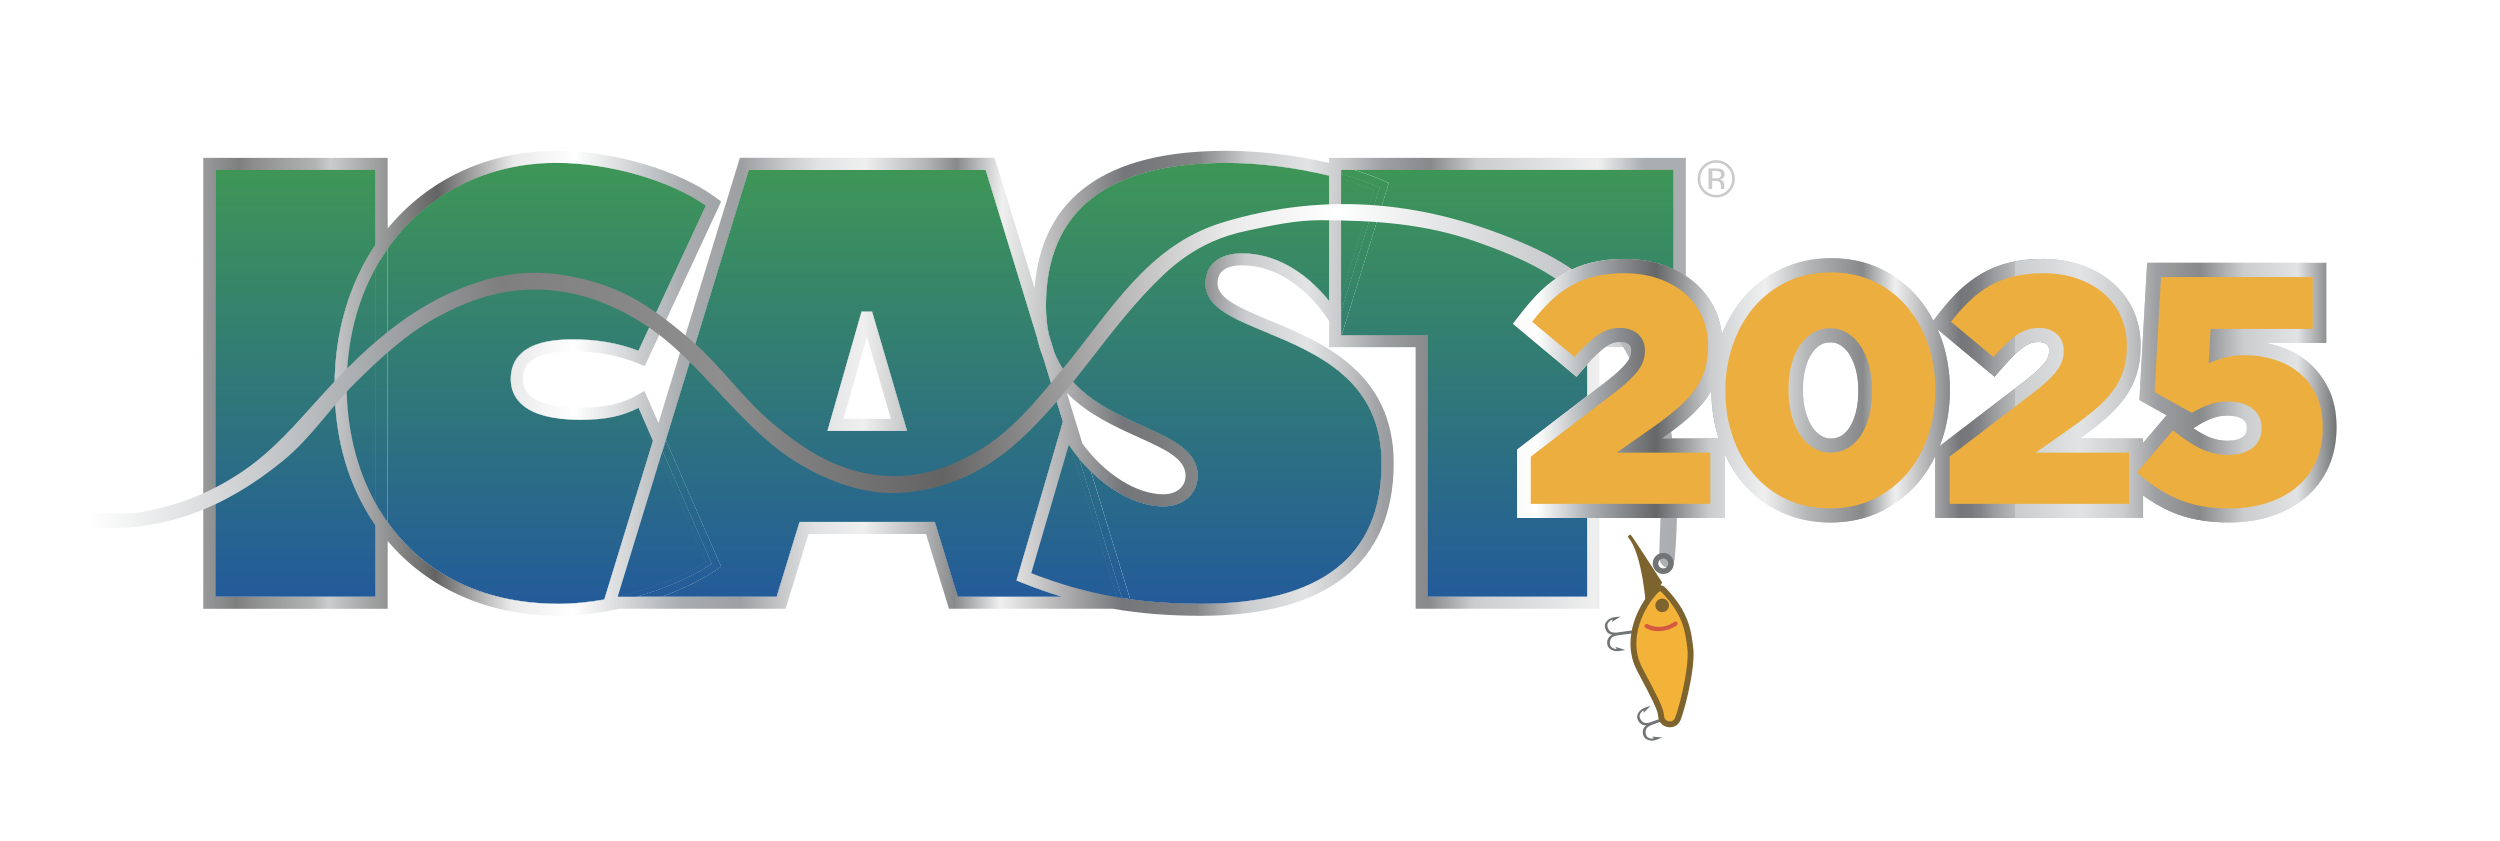 <?xml version="1.0" encoding="UTF-8"?><svg id="Horizontal_Option_1" xmlns="http://www.w3.org/2000/svg" xmlns:xlink="http://www.w3.org/1999/xlink" viewBox="0 0 432 145.37"><defs><style>.cls-1{fill:url(#New_Gradient_Swatch_8-9);}.cls-2{fill:url(#New_Gradient_Swatch_8-6);}.cls-3{fill:url(#New_Gradient_Swatch_8-8);}.cls-4{fill:url(#New_Gradient_Swatch_8-7);}.cls-5{fill:url(#New_Gradient_Swatch_8-4);}.cls-6{fill:url(#New_Gradient_Swatch_8-5);}.cls-7{fill:url(#New_Gradient_Swatch_8-2);}.cls-8{fill:url(#New_Gradient_Swatch_8-3);}.cls-9{filter:url(#drop-shadow-2);}.cls-10{filter:url(#drop-shadow-4);}.cls-11,.cls-12,.cls-13{fill:#f3b238;}.cls-14{fill:#ecae3e;}.cls-15{fill:url(#linear-gradient-4);}.cls-16{fill:url(#linear-gradient-3);}.cls-12{stroke-width:1.17px;}.cls-12,.cls-13{stroke:#7d632e;}.cls-12,.cls-13,.cls-17{stroke-miterlimit:10;}.cls-18{fill:url(#linear-gradient);}.cls-19{fill:url(#linear-gradient-2);filter:url(#drop-shadow-1);}.cls-13{filter:url(#drop-shadow-3);stroke-width:1.02px;}.cls-20{fill:#d75841;}.cls-21{fill:url(#New_Gradient_Swatch_8);}.cls-22{fill:url(#New_Gradient_Swatch_8-40);}.cls-23{fill:url(#New_Gradient_Swatch_8-45);}.cls-24{fill:url(#New_Gradient_Swatch_8-41);}.cls-25{fill:url(#New_Gradient_Swatch_8-44);}.cls-26{fill:url(#New_Gradient_Swatch_8-43);}.cls-27{fill:url(#New_Gradient_Swatch_8-42);}.cls-28{fill:url(#New_Gradient_Swatch_8-81);}.cls-29{fill:url(#New_Gradient_Swatch_8-84);}.cls-30{fill:url(#New_Gradient_Swatch_8-80);}.cls-31{fill:url(#New_Gradient_Swatch_8-82);}.cls-32{fill:url(#New_Gradient_Swatch_8-83);}.cls-33{fill:url(#New_Gradient_Swatch_8-31);}.cls-34{fill:url(#New_Gradient_Swatch_8-32);}.cls-35{fill:url(#New_Gradient_Swatch_8-30);}.cls-36{fill:url(#New_Gradient_Swatch_8-22);}.cls-37{fill:url(#New_Gradient_Swatch_8-23);}.cls-38{fill:url(#New_Gradient_Swatch_8-24);}.cls-39{fill:url(#New_Gradient_Swatch_8-33);}.cls-40{fill:url(#New_Gradient_Swatch_8-34);}.cls-41{fill:url(#New_Gradient_Swatch_8-57);}.cls-42{fill:url(#New_Gradient_Swatch_8-56);}.cls-43{fill:url(#New_Gradient_Swatch_8-59);}.cls-44{fill:url(#New_Gradient_Swatch_8-58);}.cls-45{fill:url(#New_Gradient_Swatch_8-10);}.cls-46{fill:url(#New_Gradient_Swatch_8-14);}.cls-47{fill:url(#New_Gradient_Swatch_8-20);}.cls-48{fill:url(#New_Gradient_Swatch_8-21);}.cls-49{fill:url(#New_Gradient_Swatch_8-37);}.cls-50{fill:url(#New_Gradient_Swatch_8-35);}.cls-51{fill:url(#New_Gradient_Swatch_8-38);}.cls-52{fill:url(#New_Gradient_Swatch_8-39);}.cls-53{fill:url(#New_Gradient_Swatch_8-36);}.cls-54{fill:url(#New_Gradient_Swatch_8-12);}.cls-55{fill:url(#New_Gradient_Swatch_8-13);}.cls-56{fill:url(#New_Gradient_Swatch_8-11);}.cls-57{fill:url(#New_Gradient_Swatch_8-60);}.cls-58{fill:url(#New_Gradient_Swatch_8-61);}.cls-59{fill:url(#New_Gradient_Swatch_8-47);}.cls-60{fill:url(#New_Gradient_Swatch_8-48);}.cls-61{fill:url(#New_Gradient_Swatch_8-49);}.cls-62{fill:url(#New_Gradient_Swatch_8-46);}.cls-63{fill:url(#New_Gradient_Swatch_8-62);}.cls-64{fill:url(#New_Gradient_Swatch_8-63);}.cls-65{fill:url(#New_Gradient_Swatch_8-64);}.cls-66{fill:url(#New_Gradient_Swatch_8-65);}.cls-67{fill:url(#New_Gradient_Swatch_8-71);}.cls-68{fill:url(#New_Gradient_Swatch_8-70);}.cls-69{fill:url(#New_Gradient_Swatch_8-75);}.cls-70{fill:url(#New_Gradient_Swatch_8-74);}.cls-71{fill:url(#New_Gradient_Swatch_8-72);}.cls-72{fill:url(#New_Gradient_Swatch_8-68);}.cls-73{fill:url(#New_Gradient_Swatch_8-66);}.cls-74{fill:url(#New_Gradient_Swatch_8-73);}.cls-75{fill:url(#New_Gradient_Swatch_8-67);}.cls-76{fill:url(#New_Gradient_Swatch_8-69);}.cls-77{fill:url(#New_Gradient_Swatch_8-50);}.cls-78{fill:url(#New_Gradient_Swatch_8-51);}.cls-79{fill:url(#New_Gradient_Swatch_8-76);}.cls-80{fill:url(#New_Gradient_Swatch_8-78);}.cls-81{fill:url(#New_Gradient_Swatch_8-77);}.cls-82{fill:url(#New_Gradient_Swatch_8-79);}.cls-83{fill:url(#New_Gradient_Swatch_8-54);}.cls-84{fill:url(#New_Gradient_Swatch_8-55);}.cls-85{fill:url(#New_Gradient_Swatch_8-52);}.cls-86{fill:url(#New_Gradient_Swatch_8-53);}.cls-87{fill:url(#New_Gradient_Swatch_8-18);}.cls-88{fill:url(#New_Gradient_Swatch_8-17);}.cls-89{fill:url(#New_Gradient_Swatch_8-16);}.cls-90{fill:url(#New_Gradient_Swatch_8-15);}.cls-91{fill:url(#New_Gradient_Swatch_8-19);}.cls-92{fill:url(#New_Gradient_Swatch_8-26);}.cls-93{fill:url(#New_Gradient_Swatch_8-25);}.cls-94{fill:url(#New_Gradient_Swatch_8-29);}.cls-95{fill:url(#New_Gradient_Swatch_8-28);}.cls-96{fill:url(#New_Gradient_Swatch_8-27);}.cls-17{fill:none;stroke:#707475;stroke-width:.96px;}.cls-97{fill:#707475;}.cls-98{fill:#7d632e;}.cls-99{fill:#cacaca;}</style><linearGradient id="New_Gradient_Swatch_8" x1="51.04" y1="102.8" x2="51.04" y2="29.43" gradientUnits="userSpaceOnUse"><stop offset="0" stop-color="#235b9a"/><stop offset="1" stop-color="#3e9656"/></linearGradient><linearGradient id="New_Gradient_Swatch_8-2" x1="51.04" y1="102.8" x2="51.04" y2="29.43" xlink:href="#New_Gradient_Swatch_8"/><linearGradient id="New_Gradient_Swatch_8-3" x1="94.48" y1="104.53" x2="94.48" y2="28.34" xlink:href="#New_Gradient_Swatch_8"/><linearGradient id="New_Gradient_Swatch_8-4" x1="62.4" y1="102.8" x2="62.4" y2="29.43" xlink:href="#New_Gradient_Swatch_8"/><linearGradient id="New_Gradient_Swatch_8-5" x1="62.4" y1="104.53" x2="62.4" y2="28.4" xlink:href="#New_Gradient_Swatch_8"/><linearGradient id="New_Gradient_Swatch_8-6" x1="66.32" y1="104.53" x2="66.32" y2="28.4" xlink:href="#New_Gradient_Swatch_8"/><linearGradient id="New_Gradient_Swatch_8-7" x1="65.27" y1="102.8" x2="65.27" y2="29.43" xlink:href="#New_Gradient_Swatch_8"/><linearGradient id="New_Gradient_Swatch_8-8" x1="65.27" y1="104.53" x2="65.27" y2="28.4" xlink:href="#New_Gradient_Swatch_8"/><linearGradient id="New_Gradient_Swatch_8-9" x1="61.35" x2="61.35" y2="29.43" xlink:href="#New_Gradient_Swatch_8"/><linearGradient id="New_Gradient_Swatch_8-10" x1="65.27" x2="65.27" y2="29.43" xlink:href="#New_Gradient_Swatch_8"/><linearGradient id="New_Gradient_Swatch_8-11" x1="65.27" y1="102.8" x2="65.27" y2="29.43" xlink:href="#New_Gradient_Swatch_8"/><linearGradient id="New_Gradient_Swatch_8-12" x1="85.7" y1="104.53" x2="85.7" y2="28.4" xlink:href="#New_Gradient_Swatch_8"/><linearGradient id="New_Gradient_Swatch_8-13" x1="94.97" y1="104.53" x2="94.97" y2="28.4" xlink:href="#New_Gradient_Swatch_8"/><linearGradient id="New_Gradient_Swatch_8-14" x1="62.02" y1="102.8" x2="62.02" y2="29.43" xlink:href="#New_Gradient_Swatch_8"/><linearGradient id="New_Gradient_Swatch_8-15" x1="62.02" y1="104.53" x2="62.02" y2="28.4" xlink:href="#New_Gradient_Swatch_8"/><linearGradient id="New_Gradient_Swatch_8-16" x1="66.32" y1="104.53" x2="66.32" y2="28.4" xlink:href="#New_Gradient_Swatch_8"/><linearGradient id="New_Gradient_Swatch_8-17" x1="66.32" y1="104.53" x2="66.32" y2="28.4" xlink:href="#New_Gradient_Swatch_8"/><linearGradient id="New_Gradient_Swatch_8-18" x1="65.27" y1="102.8" x2="65.27" y2="29.43" xlink:href="#New_Gradient_Swatch_8"/><linearGradient id="New_Gradient_Swatch_8-19" x1="65.27" y1="104.53" x2="65.27" y2="28.4" xlink:href="#New_Gradient_Swatch_8"/><linearGradient id="New_Gradient_Swatch_8-20" x1="65.27" y1="102.8" x2="65.27" y2="29.43" xlink:href="#New_Gradient_Swatch_8"/><linearGradient id="New_Gradient_Swatch_8-21" x1="65.27" y1="104.53" x2="65.27" y2="28.4" xlink:href="#New_Gradient_Swatch_8"/><linearGradient id="New_Gradient_Swatch_8-22" x1="149" y1="103.49" x2="149" y2="29.09" xlink:href="#New_Gradient_Swatch_8"/><linearGradient id="New_Gradient_Swatch_8-23" x1="114.37" y1="104.53" x2="114.37" y2="28.4" xlink:href="#New_Gradient_Swatch_8"/><linearGradient id="New_Gradient_Swatch_8-24" x1="114.37" y1="103.49" x2="114.37" y2="29.09" xlink:href="#New_Gradient_Swatch_8"/><linearGradient id="New_Gradient_Swatch_8-25" x1="117.26" y1="103.49" x2="117.26" y2="29.09" xlink:href="#New_Gradient_Swatch_8"/><linearGradient id="New_Gradient_Swatch_8-26" x1="114.85" y1="104.53" x2="114.85" y2="28.4" xlink:href="#New_Gradient_Swatch_8"/><linearGradient id="New_Gradient_Swatch_8-27" x1="114.85" y1="103.49" x2="114.85" y2="29.09" xlink:href="#New_Gradient_Swatch_8"/><linearGradient id="New_Gradient_Swatch_8-28" x1="109.03" y1="104.53" x2="109.03" y2="28.4" xlink:href="#New_Gradient_Swatch_8"/><linearGradient id="New_Gradient_Swatch_8-29" x1="105.52" y1="104.53" x2="105.52" y2="28.4" xlink:href="#New_Gradient_Swatch_8"/><linearGradient id="New_Gradient_Swatch_8-30" x1="113.42" y1="104.53" x2="113.42" y2="28.4" xlink:href="#New_Gradient_Swatch_8"/><linearGradient id="New_Gradient_Swatch_8-31" x1="149.15" y1="103.49" x2="149.15" y2="29.09" xlink:href="#New_Gradient_Swatch_8"/><linearGradient id="New_Gradient_Swatch_8-32" x1="146.89" y1="103.49" x2="146.89" y2="29.09" xlink:href="#New_Gradient_Swatch_8"/><linearGradient id="New_Gradient_Swatch_8-33" x1="182.23" y1="103.49" x2="182.23" y2="29.09" xlink:href="#New_Gradient_Swatch_8"/><linearGradient id="New_Gradient_Swatch_8-34" x1="110" y1="104.53" x2="110" y2="28.4" xlink:href="#New_Gradient_Swatch_8"/><linearGradient id="New_Gradient_Swatch_8-35" x1="110" y1="103.49" x2="110" y2="29.09" xlink:href="#New_Gradient_Swatch_8"/><linearGradient id="New_Gradient_Swatch_8-36" x1="110.6" y1="103.49" x2="110.6" y2="29.09" xlink:href="#New_Gradient_Swatch_8"/><linearGradient id="New_Gradient_Swatch_8-37" x1="114.53" y1="103.49" x2="114.53" y2="29.09" xlink:href="#New_Gradient_Swatch_8"/><linearGradient id="New_Gradient_Swatch_8-38" x1="114.06" y1="104.53" x2="114.06" y2="28.4" xlink:href="#New_Gradient_Swatch_8"/><linearGradient id="New_Gradient_Swatch_8-39" x1="114.06" y1="103.49" x2="114.06" y2="29.09" xlink:href="#New_Gradient_Swatch_8"/><linearGradient id="New_Gradient_Swatch_8-40" x1="107.8" y1="104.53" x2="107.8" y2="28.4" xlink:href="#New_Gradient_Swatch_8"/><linearGradient id="New_Gradient_Swatch_8-41" x1="107.8" y1="103.49" x2="107.8" y2="29.09" xlink:href="#New_Gradient_Swatch_8"/><linearGradient id="New_Gradient_Swatch_8-42" x1="209.74" y1="104.52" x2="209.74" y2="28.06" xlink:href="#New_Gradient_Swatch_8"/><linearGradient id="New_Gradient_Swatch_8-43" x1="185.58" y1="103.49" x2="185.58" y2="29.09" xlink:href="#New_Gradient_Swatch_8"/><linearGradient id="New_Gradient_Swatch_8-44" x1="185.58" y1="104.52" x2="185.58" y2="28.06" xlink:href="#New_Gradient_Swatch_8"/><linearGradient id="New_Gradient_Swatch_8-45" x1="190.86" y1="104.52" x2="190.86" y2="28.06" xlink:href="#New_Gradient_Swatch_8"/><linearGradient id="New_Gradient_Swatch_8-46" x1="181.71" y1="104.52" x2="181.71" y2="28.06" xlink:href="#New_Gradient_Swatch_8"/><linearGradient id="New_Gradient_Swatch_8-47" x1="189.47" y1="103.49" x2="189.47" y2="29.09" xlink:href="#New_Gradient_Swatch_8"/><linearGradient id="New_Gradient_Swatch_8-48" x1="189.47" y1="104.52" x2="189.47" y2="28.06" xlink:href="#New_Gradient_Swatch_8"/><linearGradient id="New_Gradient_Swatch_8-49" x1="179.73" y1="103.49" x2="179.73" y2="29.09" xlink:href="#New_Gradient_Swatch_8"/><linearGradient id="New_Gradient_Swatch_8-50" x1="182.16" y1="103.49" x2="182.16" y2="29.09" xlink:href="#New_Gradient_Swatch_8"/><linearGradient id="New_Gradient_Swatch_8-51" x1="184.74" y1="103.49" x2="184.74" y2="29.09" xlink:href="#New_Gradient_Swatch_8"/><linearGradient id="New_Gradient_Swatch_8-52" x1="180.4" y1="103.49" x2="180.4" y2="29.09" xlink:href="#New_Gradient_Swatch_8"/><linearGradient id="New_Gradient_Swatch_8-53" x1="187.98" y1="103.49" x2="187.98" y2="29.09" xlink:href="#New_Gradient_Swatch_8"/><linearGradient id="New_Gradient_Swatch_8-54" x1="204.81" y1="104.52" x2="204.81" y2="28.06" xlink:href="#New_Gradient_Swatch_8"/><linearGradient id="New_Gradient_Swatch_8-55" x1="217.39" y1="104.52" x2="217.39" y2="28.06" xlink:href="#New_Gradient_Swatch_8"/><linearGradient id="New_Gradient_Swatch_8-56" x1="194.56" y1="104.52" x2="194.56" y2="28.06" xlink:href="#New_Gradient_Swatch_8"/><linearGradient id="New_Gradient_Swatch_8-57" x1="184.9" y1="103.49" x2="184.9" y2="29.09" xlink:href="#New_Gradient_Swatch_8"/><linearGradient id="New_Gradient_Swatch_8-58" x1="184.9" y1="104.52" x2="184.9" y2="28.06" xlink:href="#New_Gradient_Swatch_8"/><linearGradient id="New_Gradient_Swatch_8-59" x1="187.15" y1="104.52" x2="187.15" y2="28.06" xlink:href="#New_Gradient_Swatch_8"/><linearGradient id="New_Gradient_Swatch_8-60" x1="193.97" y1="104.52" x2="193.97" y2="28.06" xlink:href="#New_Gradient_Swatch_8"/><linearGradient id="New_Gradient_Swatch_8-61" x1="181.67" y1="104.52" x2="181.67" y2="28.06" xlink:href="#New_Gradient_Swatch_8"/><linearGradient id="New_Gradient_Swatch_8-62" x1="191.34" y1="103.49" x2="191.34" y2="29.09" xlink:href="#New_Gradient_Swatch_8"/><linearGradient id="New_Gradient_Swatch_8-63" x1="191.34" y1="104.52" x2="191.34" y2="28.06" xlink:href="#New_Gradient_Swatch_8"/><linearGradient id="New_Gradient_Swatch_8-64" x1="185.41" y1="103.49" x2="185.41" y2="29.09" xlink:href="#New_Gradient_Swatch_8"/><linearGradient id="New_Gradient_Swatch_8-65" x1="185.41" y1="104.52" x2="185.41" y2="28.06" xlink:href="#New_Gradient_Swatch_8"/><linearGradient id="New_Gradient_Swatch_8-66" x1="260.52" y1="103.49" x2="260.52" y2="28.74" xlink:href="#New_Gradient_Swatch_8"/><linearGradient id="New_Gradient_Swatch_8-67" x1="234.59" y1="104.52" x2="234.59" y2="28.06" xlink:href="#New_Gradient_Swatch_8"/><linearGradient id="New_Gradient_Swatch_8-68" x1="234.59" y1="103.49" x2="234.59" y2="28.74" xlink:href="#New_Gradient_Swatch_8"/><linearGradient id="New_Gradient_Swatch_8-69" x1="235.86" y1="103.49" x2="235.86" y2="28.74" xlink:href="#New_Gradient_Swatch_8"/><linearGradient id="New_Gradient_Swatch_8-70" x1="235.06" y1="104.52" x2="235.06" y2="28.06" xlink:href="#New_Gradient_Swatch_8"/><linearGradient id="New_Gradient_Swatch_8-71" x1="235.06" y1="103.49" x2="235.06" y2="28.74" xlink:href="#New_Gradient_Swatch_8"/><linearGradient id="New_Gradient_Swatch_8-72" x1="230.31" y1="104.52" x2="230.31" y2="28.06" xlink:href="#New_Gradient_Swatch_8"/><linearGradient id="New_Gradient_Swatch_8-73" x1="230.31" y1="104.52" x2="230.31" y2="28.06" xlink:href="#New_Gradient_Swatch_8"/><linearGradient id="New_Gradient_Swatch_8-74" x1="230.31" y1="104.52" x2="230.31" y2="28.06" xlink:href="#New_Gradient_Swatch_8"/><linearGradient id="New_Gradient_Swatch_8-75" x1="260.47" y1="103.49" x2="260.47" y2="28.74" xlink:href="#New_Gradient_Swatch_8"/><linearGradient id="New_Gradient_Swatch_8-76" x1="231.35" y1="104.52" x2="231.35" y2="28.06" xlink:href="#New_Gradient_Swatch_8"/><linearGradient id="New_Gradient_Swatch_8-77" x1="231.35" y1="103.49" x2="231.35" y2="28.74" xlink:href="#New_Gradient_Swatch_8"/><linearGradient id="New_Gradient_Swatch_8-78" x1="231.4" y1="103.49" x2="231.4" y2="28.74" xlink:href="#New_Gradient_Swatch_8"/><linearGradient id="New_Gradient_Swatch_8-79" x1="232.5" y1="103.49" x2="232.5" y2="28.74" xlink:href="#New_Gradient_Swatch_8"/><linearGradient id="New_Gradient_Swatch_8-80" x1="231.35" y1="104.52" x2="231.35" y2="28.06" xlink:href="#New_Gradient_Swatch_8"/><linearGradient id="New_Gradient_Swatch_8-81" x1="231.35" y1="103.49" x2="231.35" y2="28.74" xlink:href="#New_Gradient_Swatch_8"/><linearGradient id="New_Gradient_Swatch_8-82" x1="231.35" y1="104.52" x2="231.35" y2="28.06" xlink:href="#New_Gradient_Swatch_8"/><linearGradient id="New_Gradient_Swatch_8-83" x1="231.35" y1="103.49" x2="231.35" y2="28.74" xlink:href="#New_Gradient_Swatch_8"/><linearGradient id="New_Gradient_Swatch_8-84" x1="149.86" y1="103.49" x2="149.86" y2="29.09" xlink:href="#New_Gradient_Swatch_8"/><linearGradient id="linear-gradient" x1="30.52" y1="65.62" x2="294.4" y2="66.95" gradientUnits="userSpaceOnUse"><stop offset="0" stop-color="#aaaeb1"/><stop offset=".04" stop-color="#7f7f7f"/><stop offset=".05" stop-color="#8d8d8d"/><stop offset=".09" stop-color="#b2b4b4"/><stop offset=".1" stop-color="#cacccd"/><stop offset=".17" stop-color="#636363"/><stop offset=".22" stop-color="#eaeaea"/><stop offset=".26" stop-color="#fff"/><stop offset=".33" stop-color="#aaaeb1"/><stop offset=".37" stop-color="#9d9fa2"/><stop offset=".4" stop-color="#cacccd"/><stop offset=".42" stop-color="#e1e3e4"/><stop offset=".45" stop-color="#efefef"/><stop offset=".49" stop-color="#b3b5b7"/><stop offset=".51" stop-color="#87898b"/><stop offset=".54" stop-color="#efefef"/><stop offset=".62" stop-color="#757679"/><stop offset=".64" stop-color="#787a7c"/><stop offset=".67" stop-color="#848688"/><stop offset=".67" stop-color="#87898b"/><stop offset=".7" stop-color="#cacccd"/><stop offset=".74" stop-color="#e1e3e4"/><stop offset=".76" stop-color="#cacccd"/><stop offset=".79" stop-color="#9d9fa2"/><stop offset=".82" stop-color="#87898b"/><stop offset=".85" stop-color="#cacccd"/><stop offset=".9" stop-color="#e1e3e4"/><stop offset=".93" stop-color="#efefef"/><stop offset=".96" stop-color="#aaaeb1"/><stop offset=".99" stop-color="#aaaeb1"/></linearGradient><linearGradient id="linear-gradient-2" x1="15.32" y1="64.07" x2="288.66" y2="64.07" gradientUnits="userSpaceOnUse"><stop offset="0" stop-color="#fff"/><stop offset=".17" stop-color="#aaaeb1"/><stop offset=".26" stop-color="#7f7f7f"/><stop offset=".4" stop-color="#8e8e8e"/><stop offset=".54" stop-color="#636363"/><stop offset=".72" stop-color="#eaeaea"/><stop offset=".79" stop-color="#fff"/><stop offset="1" stop-color="#aaaeb1"/></linearGradient><filter id="drop-shadow-1" x="11.7" y="32.69" width="280.32" height="67.73" filterUnits="userSpaceOnUse"><feOffset dx="0" dy="2.58"/><feGaussianBlur result="blur" stdDeviation=".72"/><feFlood flood-color="#040404" flood-opacity=".3"/><feComposite in2="blur" operator="in"/><feComposite in="SourceGraphic"/></filter><filter id="drop-shadow-2" x="275.3" y="90.41" width="19.44" height="39.6" filterUnits="userSpaceOnUse"><feOffset dx="0" dy="1.1"/><feGaussianBlur result="blur-2" stdDeviation=".61"/><feFlood flood-color="#040404" flood-opacity=".64"/><feComposite in2="blur-2" operator="in"/><feComposite in="SourceGraphic"/></filter><filter id="drop-shadow-3" x="281.74" y="98.92" width="10.9" height="24.54" filterUnits="userSpaceOnUse"><feOffset dx="0" dy="1.1"/><feGaussianBlur result="blur-3" stdDeviation=".61"/><feFlood flood-color="#040404" flood-opacity=".64"/><feComposite in2="blur-3" operator="in"/><feComposite in="SourceGraphic"/></filter><filter id="drop-shadow-4" x="259.25" y="42.45" width="146.64" height="49.92" filterUnits="userSpaceOnUse"><feOffset dx=".95" dy="1.22"/><feGaussianBlur result="blur-4" stdDeviation=".68"/><feFlood flood-color="#1f1d1d" flood-opacity=".5"/><feComposite in2="blur-4" operator="in"/><feComposite in="SourceGraphic"/></filter><linearGradient id="linear-gradient-3" x1="225.02" y1="66.24" x2="412.98" y2="66.24" xlink:href="#linear-gradient"/><linearGradient id="linear-gradient-4" x1="225.02" y1="66.24" x2="412.98" y2="66.24" gradientUnits="userSpaceOnUse"><stop offset="0" stop-color="#aaaeb1"/><stop offset=".04" stop-color="#7f7f7f"/><stop offset=".06" stop-color="#8d8d8d"/><stop offset=".1" stop-color="#b4b4b4"/><stop offset=".14" stop-color="#ebeceb"/><stop offset=".21" stop-color="#fff"/><stop offset=".26" stop-color="#aaaeb1"/><stop offset=".32" stop-color="#656668"/><stop offset=".37" stop-color="#cacccd"/><stop offset=".4" stop-color="#e1e3e4"/><stop offset=".42" stop-color="#efefef"/><stop offset=".46" stop-color="#b3b5b7"/><stop offset=".51" stop-color="#87898b"/><stop offset=".54" stop-color="#efefef"/><stop offset=".6" stop-color="#757679"/><stop offset=".61" stop-color="#797a7d"/><stop offset=".62" stop-color="#858689"/><stop offset=".63" stop-color="#9a9b9d"/><stop offset=".65" stop-color="#b6b8ba"/><stop offset=".65" stop-color="#cacccd"/><stop offset=".71" stop-color="#e1e3e4"/><stop offset=".75" stop-color="#cacccd"/><stop offset=".78" stop-color="#9d9fa2"/><stop offset=".82" stop-color="#87898b"/><stop offset=".86" stop-color="#cacccd"/><stop offset=".91" stop-color="#e1e3e4"/><stop offset=".95" stop-color="#656668"/><stop offset=".99" stop-color="#aaaeb1"/></linearGradient></defs><path class="cls-21" d="M64.89,42.29v-12.92h-27.69v73.75h27.69v-12.34c-4.52-6.5-7.07-14.72-7.07-24.08s2.57-17.75,7.07-24.42Z"/><path class="cls-7" d="M64.89,103.12h-27.69V29.37h27.69v12.92c.25-.37.51-.74.77-1.1v-12.58h-29.23v75.28h29.23v-12.03c-.26-.35-.52-.71-.77-1.07v12.34Z"/><path class="cls-8" d="M110.35,70.46c-2.88,1.46-5.75,2.07-10.06,2.07-9.94,0-12.03-3.83-12.03-7.05s1.83-6.85,10.57-6.85c4.41,0,7.92.62,11.5,1.97.73-1.56,10.97-23.61,11.66-25.09-6.22-4.36-16.64-7.38-25.8-7.38-12.38,0-22.76,5.63-29.2,14.83v47.29c5.9,8.31,15.62,14.07,29.6,14.07,2.47,0,5.14-.27,7.84-.75l8.42-27.43c-1.29-2.96-2.26-5.18-2.49-5.69Z"/><path class="cls-5" d="M59.91,66.7c0,7.06,1.61,14.15,4.98,20.24v-40.61c-3.19,5.81-4.98,12.73-4.98,20.37Z"/><path class="cls-6" d="M59.91,66.7c0,7.06,1.61,14.15,4.98,20.24v-40.61c-3.19,5.81-4.98,12.73-4.98,20.37Z"/><path class="cls-2" d="M65.66,45v43.27c.42.68.86,1.35,1.32,2v-47.29c-.46.66-.9,1.33-1.32,2.02Z"/><path class="cls-4" d="M64.89,46.33v40.61c.25.45.5.89.77,1.33v-43.27c-.27.44-.52.88-.77,1.33Z"/><path class="cls-3" d="M64.89,46.33v40.61c.25.45.5.89.77,1.33v-43.27c-.27.44-.52.88-.77,1.33Z"/><path class="cls-1" d="M64.89,44.77v-2.48c-4.5,6.66-7.07,15.02-7.07,24.42s2.55,17.57,7.07,24.08v-2.27c-3.89-6.46-5.75-14.15-5.75-21.8,0-8.31,2.07-15.78,5.75-21.93Z"/><path class="cls-45" d="M64.89,90.78c.25.36.51.72.77,1.07v-2.12c-.27-.4-.52-.81-.77-1.23v2.27Z"/><path class="cls-56" d="M64.89,44.77c.25-.42.51-.83.77-1.24v-2.35c-.26.36-.52.73-.77,1.1v2.48Z"/><path class="cls-54" d="M96.58,104.34c-13.98,0-23.7-5.76-29.6-14.07v1.34c6.08,8.03,15.81,13.52,29.6,13.52,2.4,0,4.97-.25,7.58-.7l.26-.84c-2.7.48-5.36.75-7.84.75Z"/><path class="cls-55" d="M96.18,28.15c9.16,0,19.59,3.02,25.8,7.38-.68,1.47-10.93,23.53-11.66,25.09-3.58-1.35-7.09-1.97-11.5-1.97-8.73,0-10.57,3.73-10.57,6.85s2.09,7.05,12.03,7.05c4.31,0,7.18-.61,10.06-2.07.22.51,1.2,2.73,2.49,5.69l.35-1.13-2.45-5.62-.73.38c-2.82,1.43-5.56,1.99-9.71,1.99-5.13,0-11.25-1.09-11.25-6.28,0-4.03,3.29-6.08,9.79-6.08,4.24,0,7.7.59,11.23,1.93l.67.25,12.24-26.33-.53-.37c-6.42-4.49-16.96-7.51-26.25-7.51-12.26,0-22.59,5.39-29.2,14.26v1.33c6.44-9.19,16.82-14.83,29.2-14.83Z"/><path class="cls-46" d="M64.89,46.33v-1.56c-3.67,6.15-5.75,13.62-5.75,21.93,0,7.66,1.86,15.34,5.75,21.8v-1.57c-3.37-6.09-4.98-13.17-4.98-20.24,0-7.64,1.79-14.57,4.98-20.37Z"/><path class="cls-90" d="M64.89,46.33v-1.56c-3.67,6.15-5.75,13.62-5.75,21.93,0,7.66,1.86,15.34,5.75,21.8v-1.57c-3.37-6.09-4.98-13.17-4.98-20.24,0-7.64,1.79-14.57,4.98-20.37Z"/><path class="cls-89" d="M66.98,42.97v-1.33c-.46.61-.9,1.24-1.32,1.89v1.47c.42-.69.86-1.37,1.32-2.02Z"/><path class="cls-88" d="M65.66,88.27v1.47c.42.64.86,1.26,1.32,1.87v-1.34c-.46-.65-.9-1.32-1.32-2Z"/><path class="cls-87" d="M64.89,46.33c.25-.45.51-.9.77-1.33v-1.47c-.26.41-.52.82-.77,1.24v1.56Z"/><path class="cls-91" d="M64.89,46.33c.25-.45.51-.9.77-1.33v-1.47c-.26.41-.52.82-.77,1.24v1.56Z"/><path class="cls-47" d="M64.89,86.94v1.57c.25.41.51.82.77,1.23v-1.47c-.27-.44-.52-.88-.77-1.33Z"/><path class="cls-48" d="M64.89,86.94v1.57c.25.41.51.82.77,1.23v-1.47c-.27-.44-.52-.88-.77-1.33Z"/><path class="cls-36" d="M175.65,100.3l8.02-27.45c-1.13-3.67-2.28-7.43-3.42-11.13-.44-1.07-.8-2.22-1.06-3.46-4.63-15.07-8.68-28.28-8.87-28.89h-40.94c-.26.85-7.97,25.96-14.33,46.66l9.56,21.89-.72.49c-2.68,1.82-6,3.42-9.58,4.71h19.88c.4-1.32,3.96-12.93,3.96-12.93h23.38s3.56,11.61,3.97,12.93h18.03c-2.32-.7-4.64-1.52-7.01-2.47l-.88-.35ZM142.98,74.46l5.89-20.61h1.83l6.04,20.61h-13.76Z"/><path class="cls-37" d="M114.12,79.08c-3.89,12.66-7.07,23.02-7.38,24.03,5.62-1.26,11.18-3.4,15.25-5.99-.42-.95-4.62-10.6-7.87-18.04Z"/><path class="cls-38" d="M114.12,79.08c-3.89,12.66-7.07,23.02-7.38,24.03,5.62-1.26,11.18-3.4,15.25-5.99-.42-.95-4.62-10.6-7.87-18.04Z"/><path class="cls-93" d="M124.62,97.92l-9.56-21.89c-.2.65-.4,1.29-.59,1.92l8.5,19.47-.56.36c-3.44,2.19-7.87,4.04-12.5,5.34h4.42c3.58-1.29,6.9-2.89,9.58-4.71l.72-.49Z"/><path class="cls-92" d="M122.96,97.42l-8.5-19.47c-.12.38-.23.76-.35,1.13,3.25,7.44,7.46,17.09,7.87,18.04-4.08,2.59-9.64,4.73-15.25,5.99,0,0,0,0,0,0h3.17c4.63-1.3,9.06-3.15,12.5-5.34l.56-.36Z"/><path class="cls-96" d="M122.96,97.42l-8.5-19.47c-.12.38-.23.76-.35,1.13,3.25,7.44,7.46,17.09,7.87,18.04-4.08,2.59-9.64,4.73-15.25,5.99,0,0,0,0,0,0h3.17c4.63-1.3,9.06-3.15,12.5-5.34l.56-.36Z"/><path class="cls-95" d="M112.84,76.16l-8.42,27.43c.48-.09.97-.18,1.46-.28l7.77-25.3c-.28-.64-.55-1.26-.8-1.84Z"/><path class="cls-94" d="M105.87,103.3c-.49.1-.97.19-1.46.28l-.26.84c.9-.16,1.81-.34,2.72-.54h-1.18l.18-.58Z"/><path class="cls-35" d="M113.65,78l.35-1.13-.8-1.84-.35,1.13c.26.59.53,1.21.8,1.84Z"/><path class="cls-33" d="M165.51,103.12c-.41-1.32-3.97-12.93-3.97-12.93h-23.38s-3.57,11.61-3.96,12.93h-19.88c-.74.27-1.5.52-2.27.76h22.71s3.66-11.93,3.97-12.92h22.24c.31,1,3.97,12.92,3.97,12.92h21.3c-.9-.24-1.8-.49-2.7-.76h-18.03Z"/><path class="cls-34" d="M129.39,29.37h40.94c.19.61,4.24,13.81,8.87,28.89-.28-1.33-.46-2.76-.52-4.31l-7.79-25.34h-42.07l-14.23,46.34.47,1.08c6.36-20.7,14.07-45.81,14.33-46.66Z"/><path class="cls-39" d="M183.68,72.85l.36-1.22.16.3-2.06-6.72c-.72-1.05-1.35-2.21-1.87-3.49,1.14,3.7,2.29,7.46,3.42,11.13Z"/><path class="cls-40" d="M113.65,78l-7.77,25.3c.29-.06.58-.12.86-.19.31-1.01,3.49-11.37,7.38-24.03-.16-.37-.32-.73-.47-1.09Z"/><path class="cls-50" d="M113.65,78l-7.77,25.3c.29-.06.58-.12.86-.19.31-1.01,3.49-11.37,7.38-24.03-.16-.37-.32-.73-.47-1.09Z"/><path class="cls-53" d="M109.9,103.12c-1,.28-2.01.54-3.02.76h5.17c.76-.24,1.52-.49,2.27-.76h-4.42Z"/><path class="cls-49" d="M115.06,76.03l-.47-1.08-.59,1.92.47,1.09c.2-.64.39-1.28.59-1.92Z"/><path class="cls-51" d="M114.12,79.08c.12-.38.23-.75.35-1.13l-.47-1.09-.35,1.13c.16.36.31.72.47,1.09Z"/><path class="cls-52" d="M114.12,79.08c.12-.38.23-.75.35-1.13l-.47-1.09-.35,1.13c.16.36.31.72.47,1.09Z"/><path class="cls-22" d="M106.74,103.12s0,0,0,0c-.29.06-.58.13-.86.19l-.18.58h1.18c1.01-.23,2.02-.48,3.02-.76h-3.17Z"/><path class="cls-24" d="M106.74,103.12s0,0,0,0c-.29.06-.58.13-.86.19l-.18.58h1.18c1.01-.23,2.02-.48,3.02-.76h-3.17Z"/><path class="cls-27" d="M211.85,28.15c-20.64,0-31.11,8.33-31.11,24.72,0,1.81.18,3.45.5,4.94l.95,3.1c2.9,7.1,9.63,10.15,15.3,12.72,5.07,2.29,9.46,4.28,9.46,8.55,0,3.13-2.44,5.32-5.94,5.32-4.09,0-8.69-2.34-12.5-6.04l6.79,22.1c3.85.53,7.86.78,12.2.78,20.73,0,31.24-8.18,31.24-24.29,0-14.33-11.13-18.97-20.06-22.69-5.8-2.41-10.37-4.33-10.37-8.36,0-3.27,2.37-5.22,6.34-5.22,5.48,0,10.78,2.96,15.02,8.22v-21.64c-5.65-1.39-12-2.21-17.81-2.21Z"/><path class="cls-26" d="M185.09,77.46c-.14-.2-.28-.4-.41-.6-1.05,3.57-6.03,20.62-6.49,22.18,4.84,1.88,9.51,3.22,14.36,4.08h.42c-.31-1.01-3.76-12.25-7.88-25.66Z"/><path class="cls-25" d="M185.09,77.46c-.14-.2-.28-.4-.41-.6-1.05,3.57-6.03,20.62-6.49,22.18,4.84,1.88,9.51,3.22,14.36,4.08h.42c-.31-1.01-3.76-12.25-7.88-25.66Z"/><path class="cls-23" d="M186.44,79.22l7.41,24.12c.48.08.96.15,1.44.21l-6.79-22.1c-.72-.7-1.41-1.44-2.06-2.23Z"/><path class="cls-62" d="M182.19,60.9l-.95-3.1c.24,1.11.56,2.14.95,3.1Z"/><path class="cls-59" d="M185.09,77.46c4.12,13.41,7.57,24.65,7.88,25.66h-.42c.43.08.86.15,1.29.22l-7.41-24.12c-.47-.57-.92-1.15-1.35-1.76Z"/><path class="cls-60" d="M185.09,77.46c4.12,13.41,7.57,24.65,7.88,25.66h-.42c.43.08.86.15,1.29.22l-7.41-24.12c-.47-.57-.92-1.15-1.35-1.76Z"/><path class="cls-61" d="M179.19,58.26c.27,1.24.63,2.4,1.06,3.46-.36-1.16-.71-2.32-1.06-3.46Z"/><path class="cls-77" d="M177.25,99.52l7.13-24.37c-.23-.76-.47-1.53-.71-2.3l-8.02,27.45.88.35c2.37.95,4.7,1.77,7.01,2.47h5.12c-3.58-.83-7.12-1.94-10.77-3.35l-.66-.25Z"/><path class="cls-78" d="M184.41,75.06l.91,1.38c.16.24.32.47.49.7l-1.6-5.22-.16-.3-.36,1.22c.24.77.47,1.54.71,2.3l.03-.09Z"/><path class="cls-85" d="M180.26,61.72c.52,1.28,1.16,2.43,1.87,3.49l-3.46-11.26c.06,1.55.24,2.98.52,4.31.35,1.15.71,2.3,1.06,3.46Z"/><path class="cls-86" d="M183.55,103.12c.9.27,1.8.53,2.7.76h6.16c-1.25-.22-2.5-.48-3.73-.76h-5.12Z"/><path class="cls-83" d="M180.74,52.87c0-16.39,10.47-24.72,31.11-24.72,5.81,0,12.16.82,17.81,2.21v-.8c-5.68-1.38-11.99-2.17-17.81-2.17-21.15,0-31.88,8.57-31.88,25.48,0,.29,0,.57.01.84l1.26,4.09c-.32-1.49-.5-3.13-.5-4.94Z"/><path class="cls-84" d="M214.64,43.78c-3.97,0-6.34,1.95-6.34,5.22,0,4.03,4.57,5.95,10.37,8.36,8.93,3.72,20.06,8.36,20.06,22.69,0,16.12-10.52,24.29-31.24,24.29-4.35,0-8.35-.25-12.2-.78l.25.82c3.77.5,7.7.74,11.95.74,21.24,0,32.01-8.42,32.01-25.07,0-14.84-11.39-19.59-20.54-23.41-5.53-2.3-9.89-4.12-9.89-7.64,0-2.83,2.02-4.45,5.56-4.45,5.49,0,10.79,3.09,15.02,8.71v-1.26c-4.24-5.26-9.54-8.22-15.02-8.22Z"/><path class="cls-42" d="M197.17,74.33c4.83,2.17,9,4.06,9,7.84,0,2.72-2.07,4.55-5.16,4.55-4.23,0-9.11-2.65-12.99-6.86l.49,1.59c3.81,3.7,8.42,6.04,12.5,6.04,3.5,0,5.94-2.19,5.94-5.32,0-4.27-4.38-6.26-9.46-8.55-5.67-2.57-12.4-5.61-15.3-12.72l1.17,3.8c3.47,4.94,9.01,7.44,13.81,9.62Z"/><path class="cls-41" d="M184.68,76.86c.13.2.27.4.41.6-.23-.76-.47-1.54-.71-2.31l-7.13,24.37.66.25c3.65,1.41,7.18,2.52,10.77,3.35h3.89c-4.86-.86-9.52-2.2-14.36-4.08.46-1.56,5.44-18.61,6.49-22.18Z"/><path class="cls-44" d="M184.68,76.86c.13.2.27.4.41.6-.23-.76-.47-1.54-.71-2.31l-7.13,24.37.66.25c3.65,1.41,7.18,2.52,10.77,3.35h3.89c-4.86-.86-9.52-2.2-14.36-4.08.46-1.56,5.44-18.61,6.49-22.18Z"/><path class="cls-43" d="M186.44,79.22c.65.79,1.34,1.53,2.06,2.23l-.49-1.59c-.78-.85-1.52-1.76-2.21-2.72l.64,2.08Z"/><path class="cls-57" d="M193.85,103.34l.17.55h-1.61c1.03.18,2.08.34,3.13.49l-.25-.82c-.48-.07-.96-.14-1.44-.21Z"/><path class="cls-58" d="M181.23,57.8l-1.26-4.09c.14,4.68,1.43,8.22,3.38,11l-1.17-3.8c-.39-.96-.71-1.99-.95-3.1Z"/><path class="cls-63" d="M193.85,103.34c-.43-.07-.86-.14-1.29-.22h-3.89c1.24.29,2.48.54,3.73.76h1.61l-.17-.55Z"/><path class="cls-64" d="M193.85,103.34c-.43-.07-.86-.14-1.29-.22h-3.89c1.24.29,2.48.54,3.73.76h1.61l-.17-.55Z"/><path class="cls-65" d="M185.31,76.44l-.91-1.38-.03.09c.24.78.48,1.55.71,2.31.43.61.88,1.2,1.35,1.76l-.64-2.08c-.16-.23-.33-.46-.49-.7Z"/><path class="cls-66" d="M185.31,76.44l-.91-1.38-.03.09c.24.78.48,1.55.71,2.31.43.61.88,1.2,1.35,1.76l-.64-2.08c-.16-.23-.33-.46-.49-.7Z"/><path class="cls-73" d="M239.99,31.61l-8.15,26.31h14.85v45.19h27.56v-45.19h14.95v-28.56h-55.18c1.81.56,3.53,1.19,5.1,1.87l.85.37Z"/><path class="cls-75" d="M231.74,30.9v20.31c1.75-5.65,5.29-17.1,5.69-18.39-1.74-.7-3.66-1.35-5.69-1.92Z"/><path class="cls-72" d="M231.74,30.9v20.31c1.75-5.65,5.29-17.1,5.69-18.39-1.74-.7-3.66-1.35-5.69-1.92Z"/><path class="cls-76" d="M238.38,32.37l-6.64,21.42v4.14h.1l8.15-26.31-.85-.37c-1.57-.68-3.29-1.31-5.1-1.87h-2.29v.73c2.13.59,4.15,1.26,5.98,2.01l.66.27Z"/><path class="cls-68" d="M237.43,32.82c-.4,1.3-3.95,12.74-5.69,18.39v2.58l6.64-21.42-.66-.27c-1.83-.74-3.85-1.42-5.98-2.01v.81c2.04.57,3.95,1.21,5.69,1.92Z"/><path class="cls-67" d="M237.43,32.82c-.4,1.3-3.95,12.74-5.69,18.39v2.58l6.64-21.42-.66-.27c-1.83-.74-3.85-1.42-5.98-2.01v.81c2.04.57,3.95,1.21,5.69,1.92Z"/><path class="cls-71" d="M229.66,30.36v21.64c.45.55.88,1.13,1.3,1.73,0,0,0,0,0-.01v-23.03c-.43-.11-.87-.23-1.3-.33Z"/><path class="cls-74" d="M230.96,53.73c-.42-.6-.86-1.18-1.3-1.73v1.26c.22.3.44.6.66.91l.64.93v-1.37s0,0,0,.01Z"/><path class="cls-70" d="M230.96,30.69v-.8c-.43-.11-.87-.22-1.3-.33v.8c.44.11.87.22,1.3.33Z"/><path class="cls-69" d="M289.21,29.37v28.56h-14.95v45.19h-27.56v-45.19h-14.85l-.22.72-.66-1.08v1.13h14.96v45.19h29.11v-45.19h14.95v-30.09h-58.6c.91.24,1.79.49,2.66.76h55.18Z"/><path class="cls-79" d="M230.96,30.69v23.03c.17-.54.44-1.42.78-2.51v-20.31c-.26-.07-.52-.14-.78-.21Z"/><path class="cls-81" d="M230.96,30.69v23.03c.17-.54.44-1.42.78-2.51v-20.31c-.26-.07-.52-.14-.78-.21Z"/><polygon class="cls-80" points="231.84 57.93 231.74 57.93 231.74 53.79 231.22 55.46 230.96 55.09 230.96 57.57 231.62 58.65 231.84 57.93"/><path class="cls-82" d="M230.96,29.89c.26.07.52.14.78.21v-.73h2.29c-.87-.27-1.75-.52-2.66-.76h-.41v1.28Z"/><path class="cls-30" d="M231.74,30.9v-.81c-.26-.07-.52-.14-.78-.21v.8c.26.07.52.14.78.21Z"/><path class="cls-28" d="M231.74,30.9v-.81c-.26-.07-.52-.14-.78-.21v.8c.26.07.52.14.78.21Z"/><path class="cls-31" d="M231.74,53.79v-2.58c-.34,1.09-.61,1.97-.78,2.51v1.37l.26.37.52-1.67Z"/><path class="cls-32" d="M231.74,53.79v-2.58c-.34,1.09-.61,1.97-.78,2.51v1.37l.26.37.52-1.67Z"/><path class="cls-29" d="M149.92,53.85h-1.05l-5.89,20.61h13.76l-6.04-20.61h-.78ZM144,73.7c.5-1.73,5.17-18.06,5.45-19.07h.68c.29,1,5.07,17.33,5.58,19.07h-11.71Z"/><path class="cls-18" d="M290.25,27.28h-60.59v.89c-5.66-1.34-11.92-2.11-17.81-2.11-20.71,0-31.83,7.97-33.08,23.71l-6.91-22.5h-44.01l-14.07,45.82-2.42-5.54-1.01.59c-2.91,1.68-5.64,2.3-10.06,2.3-6.6,0-9.94-1.66-9.94-4.96s2.85-4.76,8.48-4.76c4.51,0,7.99.65,11.65,2.16l.93.38,13.21-28.44-.67-.5c-6.45-4.86-17.86-8.25-27.76-8.25-12.06,0-22.33,5.04-29.2,13.41v-12.2h-31.87v77.92h31.87v-11.71c6.88,8.12,17.23,12.92,29.6,12.92,3.32,0,6.92-.44,10.48-1.22h28.68s3.57-11.63,3.97-12.92h20.29c.41,1.29,3.97,12.92,3.97,12.92h28.33c4.77.83,9.72,1.22,15.19,1.22,21.8,0,33.33-9.12,33.33-26.38,0-15.72-12.33-20.87-21.35-24.62-5.08-2.12-9.09-3.79-9.09-6.43,0-2.07,1.43-3.13,4.26-3.13,5.53,0,10.95,3.48,15.02,9.61v4.54h14.95v45.19h31.74v-45.19h14.95V27.28h-1.04ZM64.89,103.12h-27.69V29.37h27.69v12.92c-4.5,6.66-7.07,15.02-7.07,24.42s2.55,17.57,7.07,24.08v12.34ZM96.58,104.34c-13.98,0-23.7-5.76-29.6-14.07-.46-.65-.9-1.32-1.32-2-.27-.44-.52-.88-.77-1.33-3.37-6.09-4.98-13.17-4.98-20.24,0-7.64,1.79-14.57,4.98-20.37.25-.45.51-.9.77-1.33.42-.69.86-1.37,1.32-2.02,6.44-9.19,16.82-14.83,29.2-14.83,9.16,0,19.59,3.02,25.8,7.38-.68,1.47-10.93,23.53-11.66,25.09-3.58-1.35-7.09-1.97-11.5-1.97-8.73,0-10.57,3.73-10.57,6.85s2.09,7.05,12.03,7.05c4.31,0,7.18-.61,10.06-2.07.22.51,1.2,2.73,2.49,5.69l-8.42,27.43c-2.7.48-5.36.75-7.84.75ZM165.51,103.12c-.41-1.32-3.97-12.93-3.97-12.93h-23.38s-3.57,11.61-3.96,12.93h-27.47s0,0,0,0c.31-1.01,3.49-11.37,7.38-24.03.12-.38.23-.75.35-1.13.2-.64.39-1.28.59-1.92,6.36-20.7,14.07-45.81,14.33-46.66h40.94c.19.61,4.24,13.81,8.87,28.89.27,1.24.63,2.4,1.06,3.46,1.14,3.7,2.29,7.46,3.42,11.13l-8.02,27.45.88.35c2.37.95,4.7,1.77,7.01,2.47h-18.03ZM229.66,52c-4.24-5.26-9.54-8.22-15.02-8.22-3.97,0-6.34,1.95-6.34,5.22,0,4.03,4.57,5.95,10.37,8.36,8.93,3.72,20.06,8.36,20.06,22.69,0,16.12-10.52,24.29-31.24,24.29-4.35,0-8.35-.25-12.2-.78-.48-.07-.96-.14-1.44-.21-.43-.07-.86-.14-1.29-.22-4.86-.86-9.52-2.2-14.36-4.08.46-1.56,5.44-18.61,6.49-22.18.13.2.27.4.41.6.43.61.88,1.2,1.35,1.76.65.79,1.34,1.53,2.06,2.23,3.81,3.7,8.42,6.04,12.5,6.04,3.5,0,5.94-2.19,5.94-5.32,0-4.27-4.38-6.26-9.46-8.55-5.67-2.57-12.4-5.61-15.3-12.72l-.95-3.1c-.32-1.49-.5-3.13-.5-4.94,0-16.39,10.47-24.72,31.11-24.72,5.81,0,12.16.82,17.81,2.21v21.64ZM184.33,67.88c3.61,3.7,8.34,5.84,12.3,7.63,4.6,2.08,8.24,3.72,8.24,6.66,0,1.97-1.53,3.24-3.86,3.24-4.67,0-10.19-3.56-13.98-8.78l-2.69-8.76ZM289.21,57.93h-14.95v45.19h-27.56v-45.19h-14.96v-28.56h57.47v28.56ZM149.92,53.85h-1.05l-5.89,20.61h13.76l-6.04-20.61h-.78ZM145.74,72.38c.54-1.89,2.96-10.32,4.06-14.18,1.12,3.85,3.59,12.28,4.15,14.18h-8.21Z"/><path class="cls-19" d="M14.99,88.56c13.12,1,23.84-3.31,33.85-11.46,4.97-4.04,8.16-9.17,12.56-13.53,4.4-4.35,8.84-8.48,14.24-11.4,5.4-2.92,10.79-4.74,16.91-4.71,6.65.03,12.51,2.12,18.14,5.59s9.97,8.39,14.46,13.18c4.23,4.51,8.55,8.95,13.98,11.95,5.43,3.01,11.18,4.88,17.36,4.34,6.79-.6,12.88-3.3,18.02-7.58,10.48-8.75,16.78-20.85,26.66-30.14,2.39-2.25,5.17-4.2,8.19-5.56,1.96-.88,4.02-1.51,6.12-1.95,4.3-.91,8.46-1.85,12.92-1.82,9.23.06,17.76.57,26.74,3.74,8.57,3.02,15.17,6.06,21.99,13.6,6.82,7.55,9.19,18.92,9.78,29.82.16,3.05-.12,7.56-.21,10.76-.07,2.48,2.49,2.79,2.7.46,1.05-11.61.16-27.7-5.74-36.96-5.57-8.75-11.16-13.36-19.56-17.07-17.3-7.64-34.88-9.43-52.81-3.97-13.18,4.01-19.48,15.55-27.72,25.4-4.58,5.48-8.73,10.75-14.96,14.34-5.9,3.39-12.04,4.95-18.81,3.66-6.38-1.21-11.47-4.63-16.4-8.77-4.93-4.14-8.75-9.69-13.62-13.95-4.86-4.26-10.07-8.19-16.27-10.12-6.2-1.93-12.21-2.55-18.56-.91-12.31,3.2-21.14,11.17-29.45,20.33-4.38,4.83-8.21,9.38-13.49,12.98-5.28,3.59-10.76,5.8-16.95,6.98-3.11.59-6.3.34-9.3.11-1.76-.13-2.68,2.51-.79,2.65-.02.17-.02.14,0,0Z"/><g class="cls-9"><path class="cls-98" d="M284.51,104.55s-.59-10.01-3.21-12.83c0,0,.21-.73.62-.24s5.3,8.08,5.3,8.08l-2.71,5Z"/><path class="cls-97" d="M280.79,111.19l-1.67-.52s.38.38.12.38c-.15,0-.61-.14-.86-.41-.27-.29-.28-1.05.07-1.49.17-.21.52-.34.87-.43l3.02-.41-.07-.5-3.02.41c-.36,0-.74-.03-.96-.18-.46-.33-.65-1.08-.46-1.42.18-.33.58-.59.72-.63.25-.07-.01.4-.01.4l1.48-.94s-1.15.05-1.57.22c-.46.18-1,.63-1.1,1.12-.15.69.29,1.35.6,1.55.17.12.4.19.65.24-.23.11-.43.24-.56.4-.24.27-.5,1.03-.17,1.65.23.45.87.74,1.36.79.44.05,1.57-.2,1.57-.2Z"/><path class="cls-97" d="M287.21,126.33l-1.75-.15s.45.29.2.35c-.15.03-.62-.01-.93-.22-.32-.22-.5-.97-.25-1.47.13-.24.44-.44.76-.61l2.86-1.03-.17-.48-2.86,1.03c-.35.09-.73.13-.98.02-.52-.23-.86-.91-.75-1.29.1-.36.44-.7.57-.77.23-.12.07.4.07.4l1.24-1.23s-1.11.3-1.48.54c-.42.27-.84.82-.84,1.33,0,.71.57,1.25.91,1.39.19.08.43.11.68.09-.2.15-.37.33-.47.51-.18.32-.27,1.11.19,1.65.32.39,1,.54,1.5.48.44-.05,1.49-.53,1.49-.53Z"/><path class="cls-13" d="M286.28,99.7c-2.77,2.78-5.42,8.35-3.2,13.22.81,1.68,1.88,3.54,2.57,4.97.12.24.26.52.38.77.93,1.93.94,2.29,1.02,2.94.11,1.48,2.18,1.9,2.83.54.7-1.79,1.28-4.3,1.69-6.38.36-1.97.63-3.72.56-5.51-.38-3.63-.85-6.44-4.53-10.36-.43-.48-.79-.62-1.3-.18h-.01Z"/><circle class="cls-12" cx="287.22" cy="103.51" r=".59"/><path class="cls-11" d="M284.55,107.08s2.41,1.4,5.01-.43"/><path class="cls-20" d="M284.36,107.4c1.67.96,3.86.62,5.38-.43.38-.27.02-.9-.37-.63-.96.66-2.09,1.01-3.26.85-.36-.05-.72-.14-1.06-.27-.03-.01-.05-.02-.08-.03-.03-.01.05.02-.02-.01-.04-.02-.08-.04-.12-.05-.04-.02-.07-.04-.11-.06-.41-.23-.78.4-.37.63h0Z"/></g><circle class="cls-17" cx="287.41" cy="97.36" r="1.34"/><path class="cls-99" d="M298.84,33.18c-.62.63-1.39.94-2.28.94s-1.65-.31-2.28-.94c-.62-.63-.93-1.39-.93-2.29s.32-1.64.94-2.27c.63-.62,1.38-.94,2.26-.94s1.65.32,2.28.94c.63.63.95,1.38.95,2.27s-.32,1.64-.95,2.29M294.6,28.94c-.55.54-.8,1.19-.8,1.95s.25,1.42.8,1.98c.54.54,1.19.81,1.96.81s1.43-.27,1.96-.81c.54-.55.8-1.2.8-1.98s-.26-1.42-.8-1.95c-.55-.54-1.19-.82-1.96-.82s-1.41.28-1.96.82M296.51,29.11c.43,0,.76.05.96.14.36.16.54.45.54.9,0,.32-.12.55-.34.69-.13.09-.3.14-.52.17.28.04.47.17.61.35.12.19.19.37.19.55v.26c0,.08,0,.17,0,.26,0,.09,0,.16.03.19v.04s-.56,0-.56,0c0-.02-.01-.03-.02-.04v-.03l-.02-.12v-.28c0-.41-.1-.68-.34-.82-.13-.08-.36-.11-.68-.11h-.49v1.39h-.63v-3.54h1.24ZM297.17,29.68c-.15-.09-.4-.14-.75-.14h-.53v1.28h.55c.27,0,.48-.02.6-.07.24-.1.37-.29.37-.55s-.08-.43-.24-.51"/><g class="cls-10"><path class="cls-16" d="M401.42,65.97c-.9-1.89-2.12-3.47-3.63-4.7-1.47-1.2-3.19-2.12-5.11-2.71-.66-.21-1.33-.37-2.01-.51h10.37v-13.86h-30.97l-1.34,23.72,4.72,2.62-4.1,4.81v-.8h-10.87l.38-.27c1.51-1.09,2.87-2.15,4.04-3.16,1.25-1.08,2.33-2.24,3.22-3.45.94-1.28,1.66-2.67,2.12-4.15.47-1.47.71-3.13.71-4.94v-.11c0-2.21-.43-4.28-1.29-6.13-.86-1.84-2.07-3.44-3.6-4.75-1.5-1.28-3.3-2.28-5.35-3-2.02-.7-4.26-1.06-6.66-1.06-2.09,0-4.01.21-5.71.63-1.72.42-3.32,1.05-4.77,1.87-1.42.81-2.76,1.82-3.99,3-1.16,1.12-2.31,2.41-3.42,3.84l-1.02,1.32c-.75-1.43-1.61-2.75-2.62-3.95-1.79-2.1-3.97-3.78-6.49-4.99-2.54-1.22-5.43-1.84-8.59-1.84s-6.06.63-8.63,1.87c-2.54,1.23-4.73,2.92-6.51,5.02-1.54,1.82-2.77,3.94-3.7,6.3-.18-1.51-.56-2.94-1.17-4.26-.86-1.84-2.07-3.44-3.6-4.75-1.5-1.28-3.3-2.28-5.35-3-2.02-.7-4.26-1.06-6.66-1.06-2.09,0-4.01.21-5.71.63-1.72.42-3.32,1.05-4.77,1.87-1.42.81-2.76,1.82-3.99,3-1.16,1.12-2.31,2.41-3.42,3.84l-1.45,1.87,10.99,9.15,1.57-1.8c1.42-1.63,2.64-2.79,3.62-3.45.75-.51,1.51-.75,2.32-.75,1.03,0,1.42.34,1.54.45.12.11.38.33.38,1.08,0,.68-.21,1.28-.67,1.91-.43.59-1.37,1.62-3.4,3.2l-15.63,11.94v11.83h35.92v-11.01c.83,1.82,1.86,3.48,3.1,4.95,1.77,2.11,3.96,3.79,6.51,5.01,2.56,1.22,5.46,1.83,8.61,1.83s6.06-.63,8.63-1.87c2.54-1.23,4.73-2.91,6.53-5.01,1.16-1.36,2.14-2.89,2.95-4.55v10.64h35.92v-3.86c1.5,1.07,3.08,2,4.76,2.75,2.82,1.25,6.2,1.89,10.04,1.89,2.63,0,5.09-.36,7.3-1.07,2.27-.73,4.27-1.8,5.94-3.19,1.72-1.43,3.07-3.2,4-5.27.92-2.05,1.39-4.36,1.39-6.86v-.11c0-2.48-.46-4.7-1.36-6.6ZM383.26,58.05h0s.02,0,.02,0c0,0-.02,0-.02,0ZM378.96,72.2c.8-.48,1.64-.88,2.52-1.2.75-.27,1.59-.41,2.5-.41,1.17,0,2.07.24,2.7.71.37.28.62.62.62,1.38v.11c0,.84-.3,1.19-.62,1.45-.58.46-1.49.7-2.7.7-1.32,0-2.54-.29-3.74-.87-.72-.35-1.46-.78-2.21-1.3l.94-.56ZM311.05,69.91c-.3-1.09-.45-2.32-.45-3.67v-.11c0-1.35.14-2.6.43-3.7.26-1.03.64-1.9,1.11-2.59.44-.64.93-1.12,1.5-1.46.49-.29,1.04-.44,1.69-.44s1.19.15,1.7.46c.59.36,1.09.85,1.53,1.5.48.73.87,1.63,1.16,2.67.3,1.09.45,2.33.45,3.67v.11c0,1.35-.14,2.59-.42,3.67-.27,1.03-.64,1.92-1.11,2.65-.41.63-.88,1.1-1.45,1.43-.52.3-1.08.45-1.73.45s-1.19-.15-1.7-.46c-.59-.36-1.09-.85-1.53-1.5-.48-.72-.87-1.62-1.16-2.67ZM286.62,74.28c1.51-1.09,2.87-2.15,4.04-3.16,1.25-1.08,2.33-2.24,3.22-3.45.33-.45.63-.92.9-1.4v.09c0,2.86.43,5.61,1.26,8.19h-9.81l.38-.27ZM334.58,57.5c-.21-.61-.45-1.21-.7-1.79l9.83,8.17,1.57-1.8c1.42-1.63,2.64-2.79,3.62-3.45.75-.51,1.51-.75,2.32-.75,1.03,0,1.42.34,1.54.45.12.11.38.33.38,1.08,0,.68-.21,1.28-.67,1.91-.43.59-1.37,1.62-3.4,3.2l-14.85,11.34c.12-.32.26-.63.38-.97.92-2.72,1.39-5.63,1.39-8.65v-.11c0-3.02-.47-5.92-1.39-8.63Z"/><path class="cls-15" d="M401.42,65.97c-.9-1.89-2.12-3.47-3.63-4.7-1.47-1.2-3.19-2.12-5.11-2.71-.66-.21-1.33-.37-2.01-.51h10.37v-13.86h-30.97l-1.34,23.72,4.72,2.62-4.1,4.81v-.8h-10.87l.38-.27c1.51-1.09,2.87-2.15,4.04-3.16,1.25-1.08,2.33-2.24,3.22-3.45.94-1.28,1.66-2.67,2.12-4.15.47-1.47.71-3.13.71-4.94v-.11c0-2.21-.43-4.28-1.29-6.13-.86-1.84-2.07-3.44-3.6-4.75-1.5-1.28-3.3-2.28-5.35-3-2.02-.7-4.26-1.06-6.66-1.06-2.09,0-4.01.21-5.71.63-1.72.42-3.32,1.05-4.77,1.87-1.42.81-2.76,1.82-3.99,3-1.16,1.12-2.31,2.41-3.42,3.84l-1.02,1.32c-.75-1.43-1.61-2.75-2.62-3.95-1.79-2.1-3.97-3.78-6.49-4.99-2.54-1.22-5.43-1.84-8.59-1.84s-6.06.63-8.63,1.87c-2.54,1.23-4.73,2.92-6.51,5.02-1.54,1.82-2.77,3.94-3.7,6.3-.18-1.51-.56-2.94-1.17-4.26-.86-1.84-2.07-3.44-3.6-4.75-1.5-1.28-3.3-2.28-5.35-3-2.02-.7-4.26-1.06-6.66-1.06-2.09,0-4.01.21-5.71.63-1.72.42-3.32,1.05-4.77,1.87-1.42.81-2.76,1.82-3.99,3-1.16,1.12-2.31,2.41-3.42,3.84l-1.45,1.87,10.99,9.15,1.57-1.8c1.42-1.63,2.64-2.79,3.62-3.45.75-.51,1.51-.75,2.32-.75,1.03,0,1.42.34,1.54.45.12.11.38.33.38,1.08,0,.68-.21,1.28-.67,1.91-.43.59-1.37,1.62-3.4,3.2l-15.63,11.94v11.83h35.92v-11.01c.83,1.82,1.86,3.48,3.1,4.95,1.77,2.11,3.96,3.79,6.51,5.01,2.56,1.22,5.46,1.83,8.61,1.83s6.06-.63,8.63-1.87c2.54-1.23,4.73-2.91,6.53-5.01,1.16-1.36,2.14-2.89,2.95-4.55v10.64h35.92v-3.86c1.5,1.07,3.08,2,4.76,2.75,2.82,1.25,6.2,1.89,10.04,1.89,2.63,0,5.09-.36,7.3-1.07,2.27-.73,4.27-1.8,5.94-3.19,1.72-1.43,3.07-3.2,4-5.27.92-2.05,1.39-4.36,1.39-6.86v-.11c0-2.48-.46-4.7-1.36-6.6ZM383.26,58.05h0s.02,0,.02,0c0,0-.02,0-.02,0ZM378.96,72.2c.8-.48,1.64-.88,2.52-1.2.75-.27,1.59-.41,2.5-.41,1.17,0,2.07.24,2.7.71.37.28.62.62.62,1.38v.11c0,.84-.3,1.19-.62,1.45-.58.46-1.49.7-2.7.7-1.32,0-2.54-.29-3.74-.87-.72-.35-1.46-.78-2.21-1.3l.94-.56ZM311.05,69.91c-.3-1.09-.45-2.32-.45-3.67v-.11c0-1.35.14-2.6.43-3.7.26-1.03.64-1.9,1.11-2.59.44-.64.93-1.12,1.5-1.46.49-.29,1.04-.44,1.69-.44s1.19.15,1.7.46c.59.36,1.09.85,1.53,1.5.48.73.87,1.63,1.16,2.67.3,1.09.45,2.33.45,3.67v.11c0,1.35-.14,2.59-.42,3.67-.27,1.03-.64,1.92-1.11,2.65-.41.63-.88,1.1-1.45,1.43-.52.3-1.08.45-1.73.45s-1.19-.15-1.7-.46c-.59-.36-1.09-.85-1.53-1.5-.48-.72-.87-1.62-1.16-2.67ZM286.62,74.28c1.51-1.09,2.87-2.15,4.04-3.16,1.25-1.08,2.33-2.24,3.22-3.45.33-.45.63-.92.9-1.4v.09c0,2.86.43,5.61,1.26,8.19h-9.81l.38-.27ZM334.58,57.5c-.21-.61-.45-1.21-.7-1.79l9.83,8.17,1.57-1.8c1.42-1.63,2.64-2.79,3.62-3.45.75-.51,1.51-.75,2.32-.75,1.03,0,1.42.34,1.54.45.12.11.38.33.38,1.08,0,.68-.21,1.28-.67,1.91-.43.59-1.37,1.62-3.4,3.2l-14.85,11.34c.12-.32.26-.63.38-.97.92-2.72,1.39-5.63,1.39-8.65v-.11c0-3.02-.47-5.92-1.39-8.63Z"/><path class="cls-14" d="M263.58,77.67l14.67-11.2c1.83-1.42,3.13-2.65,3.89-3.7.76-1.04,1.15-2.16,1.15-3.36s-.4-2.2-1.2-2.91c-.8-.71-1.86-1.06-3.16-1.06s-2.54.39-3.7,1.18c-1.16.78-2.52,2.07-4.09,3.86l-7.34-6.1c1.04-1.34,2.11-2.54,3.19-3.58s2.25-1.92,3.5-2.63c1.25-.71,2.63-1.25,4.14-1.62s3.22-.56,5.12-.56c2.13,0,4.08.31,5.85.92s3.29,1.47,4.56,2.55c1.27,1.08,2.26,2.39,2.97,3.92.71,1.53,1.06,3.23,1.06,5.1v.11c0,1.57-.2,2.97-.59,4.2-.39,1.23-.98,2.38-1.76,3.44-.78,1.06-1.74,2.08-2.86,3.05-1.12.97-2.41,1.98-3.86,3.02l-6.72,4.7h16.18v8.85h-31.02v-8.18Z"/><path class="cls-14" d="M315.27,86.63c-2.8,0-5.32-.53-7.56-1.6-2.24-1.06-4.14-2.52-5.68-4.37-1.55-1.85-2.74-4-3.58-6.47-.84-2.46-1.26-5.08-1.26-7.84v-.11c0-2.76.43-5.38,1.29-7.87.86-2.48,2.07-4.65,3.64-6.5,1.57-1.85,3.47-3.31,5.71-4.4,2.24-1.08,4.76-1.62,7.56-1.62s5.31.53,7.53,1.6c2.22,1.06,4.12,2.52,5.68,4.37,1.57,1.85,2.77,4,3.61,6.47s1.26,5.08,1.26,7.84v.11c0,2.76-.42,5.38-1.26,7.87-.84,2.48-2.05,4.65-3.64,6.5-1.59,1.85-3.5,3.31-5.74,4.4-2.24,1.08-4.76,1.62-7.56,1.62ZM315.38,76.99c1.08,0,2.07-.26,2.97-.78.9-.52,1.65-1.26,2.27-2.21.62-.95,1.09-2.07,1.43-3.36s.5-2.72.5-4.28v-.11c0-1.57-.18-3-.53-4.31-.36-1.31-.85-2.44-1.48-3.39-.64-.95-1.4-1.7-2.3-2.24-.9-.54-1.88-.81-2.97-.81s-2.06.26-2.94.78c-.88.52-1.63,1.25-2.27,2.18-.63.93-1.12,2.05-1.46,3.36-.34,1.31-.5,2.74-.5,4.31v.11c0,1.57.18,3,.53,4.31.35,1.31.85,2.44,1.48,3.39.63.95,1.4,1.7,2.3,2.24.9.54,1.88.81,2.97.81Z"/><path class="cls-14" d="M335.96,77.67l14.67-11.2c1.83-1.42,3.13-2.65,3.89-3.7.76-1.04,1.15-2.16,1.15-3.36s-.4-2.2-1.2-2.91c-.8-.71-1.86-1.06-3.16-1.06s-2.54.39-3.7,1.18c-1.16.78-2.52,2.07-4.09,3.86l-7.34-6.1c1.04-1.34,2.11-2.54,3.19-3.58s2.25-1.92,3.5-2.63c1.25-.71,2.63-1.25,4.14-1.62s3.22-.56,5.12-.56c2.13,0,4.08.31,5.85.92s3.29,1.47,4.56,2.55c1.27,1.08,2.26,2.39,2.97,3.92.71,1.53,1.06,3.23,1.06,5.1v.11c0,1.57-.2,2.97-.59,4.2-.39,1.23-.98,2.38-1.76,3.44-.78,1.06-1.74,2.08-2.86,3.05-1.12.97-2.41,1.98-3.86,3.02l-6.72,4.7h16.18v8.85h-31.02v-8.18Z"/><path class="cls-14" d="M384.23,86.63c-3.51,0-6.52-.56-9.04-1.68-2.52-1.12-4.81-2.63-6.86-4.54l6.22-7.28c1.6,1.34,3.17,2.39,4.7,3.14,1.53.75,3.14,1.12,4.82,1.12,1.79,0,3.2-.41,4.23-1.23,1.03-.82,1.54-1.94,1.54-3.36v-.11c0-1.42-.53-2.53-1.6-3.33-1.06-.8-2.46-1.2-4.17-1.2-1.2,0-2.31.19-3.33.56-1.03.37-2.01.84-2.94,1.4l-6.44-3.58,1.12-19.88h26.21v8.96h-17.64l-.34,5.94c.9-.41,1.84-.75,2.83-1.01s2.14-.39,3.44-.39c1.75,0,3.44.25,5.07.76s3.05,1.26,4.28,2.27c1.23,1.01,2.22,2.3,2.97,3.86.75,1.57,1.12,3.42,1.12,5.54v.11c0,2.17-.39,4.12-1.18,5.85-.78,1.74-1.89,3.2-3.33,4.4-1.44,1.2-3.15,2.11-5.12,2.74s-4.16.95-6.55.95Z"/></g></svg>